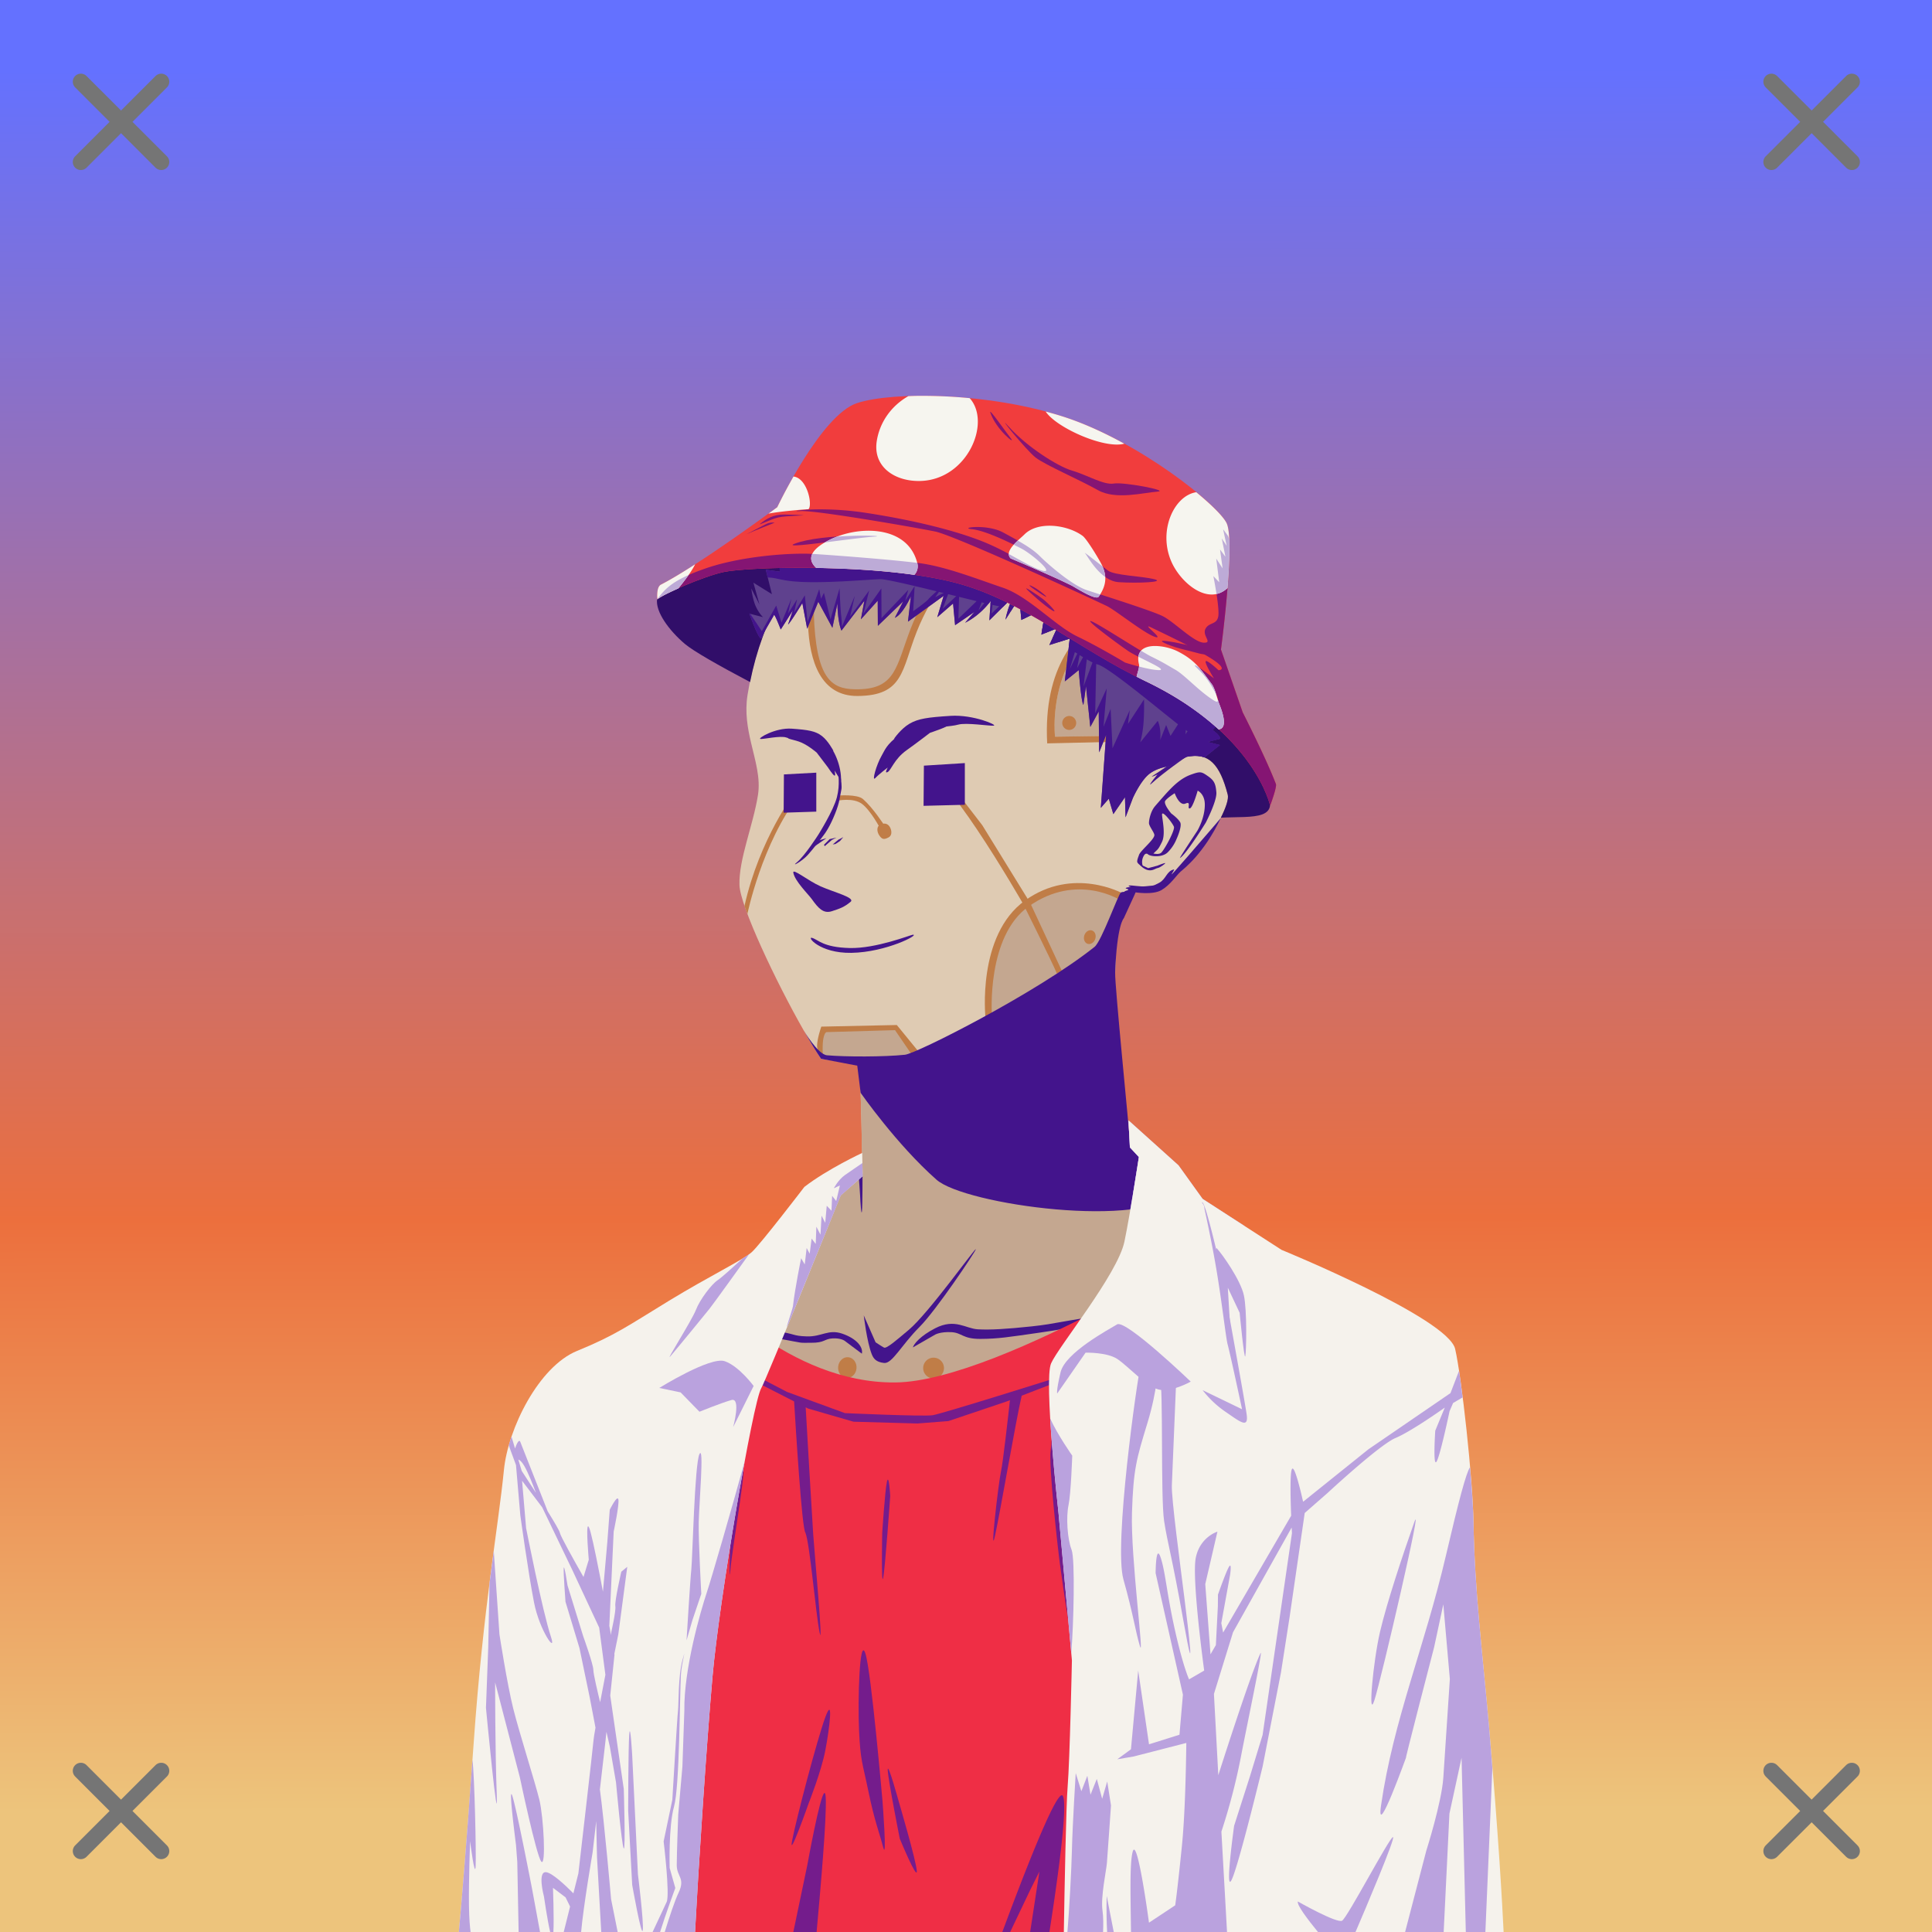 <svg xmlns="http://www.w3.org/2000/svg" xmlns:xlink="http://www.w3.org/1999/xlink" viewBox="0 0 2400 2400"><g id='bg'><g id="Morning">
<defs>
<linearGradient gradientTransform="matrix(-1, 0, 0, 1, 4188, 1608)" gradientUnits="userSpaceOnUse" id="skyback-linear-gradient" x1="2990.24" x2="2985.89" y1="-1523.56" y2="641.41">
<stop id="skyback-c1" offset="0" stop-color="#6471ff"></stop>
<stop id="skyback-c2" offset="0.66" stop-color="#ec6f3d"></stop>
<stop id="skyback-c3" offset="1" stop-color="#edc47c"></stop>
</linearGradient>
</defs>
<path d="M0,0H2400V2400H0V0Z" style="fill:url(#skyback-linear-gradient)"></path>
</g></g><g id="person"><g data-name="Layer 1" id="Layer_1"><g id="DR01"><path d="M1233.75,607.69c-9.3-.15-18.39,0-27.19.06C1054,609.23,953,710.53,928.59,863.47c-3.41,21.35.1,40.92,4.44,59.44,5.31,22.61,11.86,43.67,8.56,64.56-6,38-24,80-23,112,.82,26,45.49,120.52,79.82,180.59,7.89,13.82,15.41,26.41,21.53,35.25l48.31,7.13s3.5,135.37,3.34,135.94c-2.62,9.82-27.16,19.71-59.62,51.09s-94.09,72.45-154.56,120.65c0,0-126.43,43.22-176.69,93.47s-32.18,256.78-33.75,325.1L594.38,2400h868.24l5.22-138.16,18.57-185L1546.72,2400h291.34l-61.65-415.12s29.47-306.6-35.53-353.6-153.47-66.4-153.47-66.4-106.63-68.76-124.47-87.35-59.47-52.72-59.47-52.72-4.86-42.31-11.19-104.62c-4.4-43.32-7.9-87.2-7-111.75,2.19-59.87.73-65.6,26-100.63,0,0,18.17,2.15,28.25-1.22s21.42-20.85,27.91-25.56c23-16.69,61.85-77.88,57.68-94-9.65-37.25-23.46-53.11-51.74-46.9,0,0,111.09-202.84-153.26-316.88C1291.31,610.85,1261.64,608.12,1233.75,607.69Z" style="fill:#dfcbb3" transform="translate(0)"></path><path d="M1399.88,1392.38l-329.57,13.28c.62,25,1.34,52.49,1.28,52.72-2.62,9.82-27.16,19.71-59.62,51.09s-94.09,72.45-154.56,120.65c0,0-10.57,3.69-26.07,9.72,30.28,23.8,131.48,108.62,257.31,110.43,240.64,3.46,442.35-125.52,442.35-125.52l100.47-47c-25.67-8.63-44.06-12.84-44.06-12.84s-106.63-68.76-124.47-87.35-59.47-52.72-59.47-52.72S1402.05,1412.34,1399.88,1392.38Z" style="fill:#c4a790" transform="translate(0)"></path><path d="M883.39,2335.27c-4.91,6.13,2.23-27.37,35.35-40.62,17.36-6.94,21.28-12.26,30.08-17.06,12.14-6.63,27-11.47,39.84-10.85,22.74,1.1-47.89,26.07-69.92,34.33S888.89,2328.38,883.39,2335.27Z" style="fill:#43148c" transform="translate(0)"></path><path d="M1100.81,2266.41c-.88-.07-1.39.06-1.5.4-1.73,5.4,67.82,33.56,109.38,57.1,9.73,5.51-2.89,50.22,2.56,76.09h31.69c-8.7-36.85-15-73.54-22.13-79.34C1208.67,2310.79,1114,2267.35,1100.81,2266.41Z" style="fill:#43148c" transform="translate(0)"></path><path d="M1776.16,1983.78l-35.63,28.69s25.18,108.54,34.88,189.47,10,116.51,12.53,159.5c.9,15.32,1,27.74.81,38.56h49.31l-59.5-400.66Z" style="fill:#43148c" transform="translate(0)"></path><path d="M1035.62,2318.22a4,4,0,0,0-1.24,1.81c-5.91,12.77-13,56.26-20.85,80h20.22C1036.5,2373.38,1040.24,2315.79,1035.62,2318.22Z" style="fill:#43148c" transform="translate(0)"></path><path d="M1233.75,607.69c-9.3-.15-18.39,0-27.19.06-74.16.72-136.08,25.08-183,67.44-19.43,50.12-14.5,125.39-14.5,125.39s7.67,61.87,57.55,58.86c56.81-3.42,57.55-54.52,57.55-54.52,23.28-52.87,35.15-79.83,58.37-107.45,36.65-43.59,83.34-66.67,125.13-78.88C1282.82,610.21,1257.63,608.06,1233.75,607.69Z" style="fill:#c4a790" transform="translate(0)"></path><path d="M1471,744.31c-179.51,7.66-160.44,170.85-160.44,170.85l174-2.47C1496.54,876.85,1508.93,810.81,1471,744.31Z" style="fill:#c4a790" transform="translate(0)"></path><path d="M1775.44,1717.25c-10.44-8.53-27.69-18.75-49.63-17.06-36.66,2.82-156.29,91.47-147.12,215.56s92.72,125,120.22,125c22.4,0,66.68-33.47,79.34-43.38l-1.84-12.46S1791.74,1823.79,1775.44,1717.25Z" style="fill:#c4a790" transform="translate(0)"></path><path d="M653.31,1793c-13.2,75.71-6.74,184.12-6.4,240.34,19.08-16.62,35.78-47,40.28-102.56C691.51,1877.23,675.41,1829.88,653.31,1793Z" style="fill:#c4a790" transform="translate(0)"></path><path d="M1090.31,1837.34c-85.59,1.85-165.11,74.45-173.56,167.57-9,99.31,36.86,198,128.72,206.31s184.17-71.53,193.19-170.85c8.5-93.7-39.3-194.12-131.16-202.46A154.52,154.52,0,0,0,1090.31,1837.34Z" style="fill:#c4a790" transform="translate(0)"></path><path d="M1334.84,1102.56a119.57,119.57,0,0,0-44.46,10.47c-19.87,8.77-27.45,17.24-39.72,34.19s-21.07,76-21.07,76l-2.31,54.34-88.44,36-25.87-36.5-92.72,1.72-1.25,15.53-1,18c.6.9,1.33,2.14,1.91,3l48.31,7.13s3.5,135.37,3.34,135.94c-2.62,9.82-27.16,19.71-59.62,51.09-12.22,11.81-29.44,25.38-48.31,39.81L980,1618.53l17.75,113.09,206.81,4.66,106.91-103.84,182.81-130.38c-14.34-10.27-26.42-19.4-31.34-24.53-17.85-18.59-59.47-52.72-59.47-52.72s-4.86-42.31-11.19-104.62c-4.4-43.32-7.9-87.2-7-111.75,1.83-49.87,1.33-62.32,15.66-85.28l-5.38-7.19s-27.77-10.8-46.47-12.85A101.94,101.94,0,0,0,1334.84,1102.56Z" style="fill:#c4a790" transform="translate(0)"></path><path d="M1095,939.12c4.44-7.67,5.49-13.41,22-26.28,15.68-12.21,44.66-9.46,56.23-10.93s-18,8.44-18,8.44-16.8,12.92-29.07,21.64c-15.47,11-19.17,25-23.59,27.14s.28-5.69.28-5.69-10.76,8-15.52,13.11S1088.72,950,1095,939.12Z" style="fill:#43148c" transform="translate(0)"></path><path d="M979.64,915.42c-4.14,2.76,7.07,3,16.31,7.19s18.58,12.29,18.58,12.29L1028.28,953s6.06,9.35,8.17,10.4.27-6.2.27-6.2l8,12.87c.87-16.35-7.84-41.52-21.76-51.35S983.78,912.66,979.64,915.42Z" style="fill:#43148c" transform="translate(0)"></path><path d="M1434,1037.55c.25-3-6.58-11.07-6.7-15s2-14.38,7.25-20.73c1.91-2.3,10.08-11.62,12.44-14.26,10.2-11.35,19.76-20.68,32.19-25.2,12.09-4.4,13.25-3.81,21.21,1.69s9.78,9.59,10.62,20.29-13.13,37.53-13.13,37.53-24.81,40.09-32.07,43.94c-1.3.69,21.49-33.67,21.49-33.67s9.53-15.69,9.37-32.89c-.13-13.3-8.88-17.07-8.88-17.07s-6,21.54-9.83,22.08,2.45-9.49-5.28-6.07-13.44-12.83-13.44-12.83-8.94,5.58-11.68,9.42,7.4,15.74,7.4,15.74,8.37,6,11.11,11-4.56,20.84-4.56,20.84a50.3,50.3,0,0,1-10.93,16.43c-7.69,7.63-24.89,4.83-25.25,1.41s13,3.88,17.64-1.39,15.84-26.07,15.44-31.29c-.22-3-15.22-22.6-14.89-15.34.27,5.93,4.67,24-.11,33.76s-4.69,8.46-10.34,14.08-8.38-3.8-12.26,3.15c-4.25,7.63-.62,13.76-.62,13.76s-5.57-2.38-7.26-5.63c-1.09-2.09,1.65-8,1.84-8.84C1415.91,1057.24,1433.52,1043.58,1434,1037.55Z" style="fill:#43148c" transform="translate(0)"></path><path d="M1415.81,1074c0-.62,10.51,4.42,10.51,4.42l11.26-3s9.8-3.95,9.94-3.23-6.5,5.61-9.37,6.11-6.18,3.72-11.77,2.66S1415.82,1074.58,1415.81,1074Z" style="fill:#43148c" transform="translate(0)"></path><path d="M1010.74,1052.16l15.9-10.94-11.73,3.38" style="fill:#43148c" transform="translate(0)"></path><path d="M1024.48,1051.16l9-7.84,5.72-2.86-8.58,1.94-7,7" style="fill:#43148c" transform="translate(0)"></path><path d="M1034.44,1049l6.92-5.82,6.18-3.23-4.06,4.8-5.62,3.69Z" style="fill:#43148c" transform="translate(0)"></path><path d="M985.49,1084.05c1.73,10.4,18.78,27,22.94,32.82,8.1,11.37,14.43,18.45,24.89,15.08s15.5-5.19,23.3-11.65c6.31-5.22-20.57-11.84-37.22-19.23C1003.6,1094.07,984.49,1078.08,985.49,1084.05Z" style="fill:#43148c" transform="translate(0)"></path><path d="M1085.51,1945c1.73-21,7.18,19.43,7.18,19.43l5.75,89s20.42,42.79,30,60.73-33.81-24.7-40.65-42.53-4.26-36.72-4.26-36.72S1083.78,1965.94,1085.51,1945Z" style="fill:#43148c" transform="translate(0)"></path><path d="M1071.48,1458s0,39.9-.75,46.75-2-12.57-2.26-19.36S1067,1465,1067,1465Z" style="fill:#43148c" transform="translate(0)"></path><path d="M1474.32,939.55s-29.21,20.28-43.59,33.54c-7.7,7.09,9.19-14.34,8.88-12.61s-11.76,5.95-8,3.54,12.82-8.58,12.82-8.58,32.3-21,36.59-33.46S1479.38,934.68,1474.32,939.55Z" style="fill:#43148c" transform="translate(0)"></path><path d="M1516.65,1016s-7.91,9.61-41.19,47.87-14.41,15.5-17.23,16.17c-9.26,2.17-9.35,11.73-18.16,16.57s-7.56,3.1-17.06,4.36c-6.23.83-17.55-1.6-20.2-.91s2,1.88,2,1.88-4.74,0-6.28,1.18,7.74,1.29.12,3.49,11.26,1.8,11.26,1.8,22,3.73,33-2.74,18.64-18.45,23.54-22.76S1495.46,1060.32,1516.65,1016Z" style="fill:#43148c" transform="translate(0)"></path><path d="M1174.57,977.84c11.72,13.15,25.63,32.44,39.2,52.69,29.51,44,57.36,92.58,57.36,92.58s35.93,72,41.72,86.18l6.24-3.3-39.36-84.34-59.51-96.54-39-50.69Z" style="fill:#c07d47" transform="translate(0)"></path><path d="M988.2,983.14s-44.81,58.66-63.35,142.2l1.6,4.63,2,5.39s17.88-87.73,64.46-148.06Z" style="fill:#c07d47" transform="translate(0)"></path><path d="M1041.5,988.26s23.32-2,30.58,4.39c12.47,10.94,26.14,32.14,26.14,32.14l-5,4s-11.66-22.12-22.42-30.15c-11-8.21-30.42-4-30.42-4" style="fill:#c07d47" transform="translate(0)"></path><path d="M1471.18,744.33c-179.69,7.56-160.59,170.83-160.59,170.83l174.13-2.46-2.27,6.57-181.59,4.19c-10.18-189.09,165.82-187.09,165.82-187.09Z" style="fill:#c07d47" transform="translate(0)"></path><path d="M1020.25,1275.31l93.81-2,29.63,36.25-9.06,3.43-22.78-33.31-85.23,2.45s-6.12,1.22-4.39,29.8l-5.33-6.34S1011,1303,1020.25,1275.31Z" style="fill:#c07d47" transform="translate(0)"></path><path d="M1232.14,1260.39s-6.81-97.25,45.6-134.34c60.5-42.8,114.44-7.53,114.44-7.53l2.67-8.56s-61.68-34.38-121.66,8.78-49,145.48-49,145.48Z" style="fill:#c07d47" transform="translate(0)"></path><path d="M1093.22,1024.48c4.2-2,7.78-2,10.74.93s5.78,11.58-.11,14.81-8.32,2.35-11.59-2.47S1089,1026.5,1093.22,1024.48Z" style="fill:#c07d47" transform="translate(0)"></path><path d="M1328.23,889.43h0a8.65,8.65,0,0,1,8.65,8.65h0a8.65,8.65,0,0,1-8.65,8.65h0a8.65,8.65,0,0,1-8.65-8.65h0A8.65,8.65,0,0,1,1328.23,889.43Z" style="fill:#c07d47" transform="translate(0)"></path><path d="M1356.49,1155.85h0c3.75,1.23,5.57,5.94,4.07,10.51h0c-1.5,4.57-5.76,7.28-9.5,6.06h0c-3.75-1.23-5.56-5.94-4.06-10.51h0C1348.5,1157.34,1352.75,1154.62,1356.49,1155.85Z" style="fill:#c07d47" transform="translate(0)"></path><path d="M1159.72,1686.56h0a12.91,12.91,0,0,1,12.92,12.92h0a12.92,12.92,0,0,1-12.92,12.92h0a12.92,12.92,0,0,1-12.91-12.92h0A12.91,12.91,0,0,1,1159.72,1686.56Z" style="fill:#c07d47" transform="translate(0)"></path><path d="M1053.82,1686h0c6.29.61,10.83,6.86,10.14,14h0c-.69,7.1-6.35,12.36-12.64,11.75h0c-6.29-.61-10.83-6.86-10.14-14h0C1041.87,1690.62,1047.53,1685.36,1053.82,1686Z" style="fill:#c07d47" transform="translate(0)"></path><path d="M656.16,1778.84c-1,4.57-2,9.23-2.85,14.1,22.1,36.91,38.21,84.28,33.88,137.81-4.5,55.61-21.2,85.94-40.28,102.56,0,4.62.13,10,.06,13.85,23.41-16.51,44.77-49.34,48.31-115.07C698.64,1869.64,680.47,1817.65,656.16,1778.84Z" style="fill:#c07d47" transform="translate(0)"></path><path d="M1307.84,618.54c-41.83,12.2-77.9,29-100.59,50.19-27.14,25.42-57.79,65-76.14,112.62-17.66,45.83-18.21,74-64.28,74.89-29.65.59-50.83-7-55.29-81.12-2.76-45.92,7.68-82.34,12-100q-5.76,5.2-11.22,10.75c-5.61,18.44-10.37,41.2-8.6,89.3,1.71,46.57,16,89.78,61.69,89.41,57.13-.46,54.5-31.93,73.38-79.85,19.45-49.33,53.66-90,75.62-110.55,21-19.66,44.82-33.59,107.49-50.08-.61-.27-1.16-.54-1.78-.81C1316.06,621.47,1312,619.94,1307.84,618.54Z" style="fill:#c07d47" transform="translate(0)"></path><path d="M995.1,1730.34l-169,194.26-50.41,51-1.92,15L834.54,1928l167.7-192S995.1,1731,995.1,1730.34Z" style="fill:#c07d47" transform="translate(0)"></path><path d="M1207.84,1731.83l74.65,88.11L1379,1937.38l54.41,60.16-2.06,17.27-60.83-71.72L1200.63,1738S1207.84,1732.51,1207.84,1731.83Z" style="fill:#c07d47" transform="translate(0)"></path><path d="M1090.09,1832.31c-88.84,1.92-169.71,77.43-178.31,172.16-4.64,51.1,5,101.5,27.16,140.22,23.85,41.65,60.59,67.4,106.09,71.53,95.29,8.65,189.39-74,198.59-175.38,4.39-48.3-5.9-97.79-28.62-136.25-24.57-41.58-61.76-67.54-107.06-71.65A159.36,159.36,0,0,0,1090.09,1832.31Zm.13,10a150.25,150.25,0,0,1,16.81.6c41.92,3.8,76.37,27.84,99.38,66.78,21.62,36.59,31.45,84,27.25,130.25-8.72,96-98.06,174.45-187.72,166.31-42.09-3.82-76-27.59-98.32-66.53-21.09-36.85-30.36-85.21-25.9-134.34C929.86,1915.72,1006.5,1844.17,1090.22,1842.31Z" style="fill:#c07d47" transform="translate(0)"></path><path d="M1728.34,1689.94a57.71,57.71,0,0,0-6.34.59c-47.11,7.25-158.64,91.68-153,226.35s103,133.95,128.34,134.65c22.9.64,73-32.69,83.1-39.53l-2.19-14.66c-12.66,9.91-56.94,43.38-79.34,43.38-27.5,0-111.06-.88-120.22-125s110.46-212.74,147.12-215.56c21.94-1.69,39.19,8.53,49.63,17.06-.67-4.36-1.26-8.87-2-13C1763.4,1697.45,1747.12,1689.13,1728.34,1689.94Z" style="fill:#c07d47" transform="translate(0)"></path><path d="M1520.69,2187.75l1.22,10.44L1628,2239.56,1655.75,2400h10.84l-29.9-169.22Z" style="fill:#c07d47" transform="translate(0)"></path><path d="M760.44,2205.66l-49.22,18.28L680.09,2400H691l29-167.28,42.34-16.53Z" style="fill:#c07d47" transform="translate(0)"></path><path d="M1497.41,1845.75c-6.11,3.26-31.57,69.28-31.57,69.28l-37.12,78.41s-33.06,106.28-47.63,114.72c-40.64,23.52-47.36,26.68-95.75,32.15-5.17.59-17,1.88-17,1.88s-64.61,6.58-86.43,3.56c-24.57-3.4,24.43,29.71,77,38.44s105.34,16.4,105.34,16.4-9.72,111.88-9.47,165.63c.08,17.45,36-19.83,32.16-.81-1.25,6.24-9.36,21.19-17.16,34.59h92.84l5.22-138.16,18.57-185,11.71,62.74-4.84-46.78-2-137.15s-4.31-15.26-1.84-16.91,11-89.33,8.91-92.81A.65.65,0,0,0,1497.41,1845.75Z" style="fill:#43148c" transform="translate(0)"></path><path d="M770.84,1888.94c-2.37.64-3,26.25-3,26.25s-9.33-27.81-10.53-25.57,4,15.21,5.75,34.54,1.13,42.75,1.13,42.75l-4.38,52.71-7.37,57.22s-8.59,138-21.47,219.25c-9.43,59.46-19.39,91-24.09,103.91H764c0-.74.14-1.12.19-1.94,1.6-29.92,1.45-49.75,4.25-94.53s.86-78.34,1.71-95.37,9.1-109.85,9.1-109.85,16.45,64.87,17.34,41.22-13.78-135.81-13.78-135.81,10.8,35.41,5.53,2.94c-2.57-15.85-11.75-97.66-15.53-113.57C772,1890,771.39,1888.79,770.84,1888.94Z" style="fill:#43148c" transform="translate(0)"></path><path d="M645.31,1906.41c-.13-.32-.22-.2-.25.4-.44,10.38.56,71.16,1.6,109.72.05,2.07.12,2.79.18,4.66.18,10.32.3,20.07.13,27.5L594.38,2400h16.34l10.12-71.91,3.69-86.59,25-186.78c3,12,11.61,44.4,14.25,36.87,3.19-9.1-2.87-78.78-2.87-78.78S647.34,1911.17,645.31,1906.41Z" style="fill:#43148c" transform="translate(0)"></path><path d="M1134,1673.81c1.36-4.6,9.4-14.36,27.74-23.81,24.63-12.68,37.69.46,53,1.32s35.1-.28,66.81-3.63,39.39-7.36,94.92-14.3c45.13-5.64,99.71-23.76,99.38-21.93s-29.7,17.3-100.72,29.27c-12.6,2.12-44.42,9.11-83.74,14.73s-51.21,7.66-73.55,7.77-22.69-7.78-36.29-8.39-19.75,3-19.75,3" style="fill:#43148c" transform="translate(0)"></path><path d="M1392.55,1108.56c-3.23,1.47-24.08,60.7-32.87,67.69-72,57.24-221,132.5-235.56,134-25.72,2.73-73.74,2.69-96.74.67-11.49-1-29-30.91-29-30.91,7.89,13.82,15.41,26.41,21.53,35.25l45,8.55,4.19,33.74s44.63,64.14,94.28,107.94c35,30.9,258.86,62.38,302.68,14.61-19.89-22-61.93-57.11-61.93-57.11-1.9-24.91-19.4-199.6-18.85-214.6,2.19-59.87,10.72-67.7,10.72-67.7l15.08-32.84S1395.77,1107.09,1392.55,1108.56Z" style="fill:#43148c" transform="translate(0)"></path><path d="M1743.68,1954.25c-18.38,66.37-35.18,93.34-34.61,112.47s32.41-34,32.41-34l31.56,38.87,20,28.32-16.65-115.11s1.48-14.57,2.89-35.94c2.78-42,6.13-117.27,3.27-147.6C1782.4,1799.28,1762.06,1887.89,1743.68,1954.25Z" style="fill:#43148c" transform="translate(0)"></path><path d="M1073,1634s3.76,32.45,9.86,48.08c2.17,5.58,5.31,9.93,15.39,11.06s21.48-22.23,43.93-44.66c20.8-20.77,69-92.84,70-96.5,1.32-4.94-58.3,79.19-83.46,100.17-13.61,11.35-27.31,23.61-30.58,21.87-3.1-1.66-10.46-6.57-10.46-6.57Z" style="fill:#43148c" transform="translate(0)"></path><path d="M990.12,1071c9.93-8.16,26.6-34.39,26.6-34.39s18.77-29.9,22.93-46.27,1.31-29,1.68-34.44c.44-6.46,5.37,18.09,3.86,25-2,9-1.88,15.25-7.89,30.08s-11.18,23-16.18,29.24c-2,2.48-10.44,13.85-17.73,21.92S981.78,1077.81,990.12,1071Z" style="fill:#43148c" transform="translate(0)"></path><path d="M1070.63,1681.58c1.83-8.51-7-18.93-24.34-24.86s-25.64,4-44,3.4-13.5-3.12-37.82-6.46-35.28-9.36-77.88-16.3c-34.62-5.65,75.3,24.45,80.54,25.42,34.74,6.39,23.32,5.16,40.46,5.27s16.13-4.83,26.56-5.44,15.15,3,15.15,3" style="fill:#43148c" transform="translate(0)"></path><path d="M1052,1897.57c-1.59-1.43-10.55,93.73-10.55,93.73s.54,6.57-10.69,49c-8.66,32.71-25.88,50.2-25.88,50.2s-60.33,55.73-67,58.55c-25.38,10.76-95.6,6.88-113.88,6.83-11.11,0,16.76,6.5,43.65,11,22.77,3.79,88.06-6.67,88.06-6.67s75.12-67.44,75.94-76.5c5.67-23,12.81-51.43,12.81-51.43s6.42-67.3,7.15-89.84C1051.72,1939.61,1052.22,1897.77,1052,1897.57Z" style="fill:#43148c" transform="translate(0)"></path><path d="M1617.06,1573.12c-15.07,8.14-43.74,23.43-119.37,62.72-109.71,57-277.22,108.4-407.88,106.72-121.28-1.55-222.3-85-248.37-106.47-4.2,1.56-4.1,1.42-10.1,3.75,30.28,23.8,131.49,108.63,257.32,110.44,240.64,3.46,442.34-125.53,442.34-125.53l100.47-47C1626.25,1576,1621.59,1574.52,1617.06,1573.12Z" style="fill:#c07d47" transform="translate(0)"></path><path d="M1487.88,1835.47c-2.65.31-19.51,144.65-19.5,144.65l10.18,71.07,6.82,36,1-10.28L1546.72,2400h2.12L1537,2290.81l-3.41-39.62s-47.85-352.78-45.5-406.19C1488.36,1838.32,1488.25,1835.42,1487.88,1835.47Z" style="fill:#43148c" transform="translate(0)"></path></g></g><g id="Unbuttoned-Student-Shirt"><path d="M820.38,1630.78c-6.12,3.49-12.15,6.78-18,9.72-38.53,19.41-83.6,46.06-83.6,46.06-63.21,37-88.34,124.56-88.34,124.56L636.94,1973l-12.35,144.41L574.66,2400h910.56l23.84-106.06L1522.12,2400h345.19l-15.12-142.09L1810,2060.47s-11-191.77-12.47-203.69,9.46-136.29,6.94-145.5C1776.92,1610.66,1600.53,1561,1600.53,1561l-15.15-11.41c-.69-.25-5.1-2-5.1-2l-36.16-23.38s-299.23,191.94-432,193.13-235.37-116.82-235.37-116.82l-45.91,24.94C828.68,1626.6,823.36,1629.3,820.38,1630.78Z" style="fill:#ef2e45"></path><path d="M1105.86,1858.32s-6.29,90.35-8.78,101.92-1.17-55.65-1.17-55.65,3.36-52.27,5.85-63.84S1105.86,1858.32,1105.86,1858.32Z" style="fill:#741c8c"></path><path d="M1319.12,2230.12c-9.28-.26-48.24,100.41-74,169.88h9.75c11.44-23.93,24.46-51.34,24.47-51.34l11.84-23.72L1280,2398l-.37,2h24c7.56-48.1,23.89-158,16.53-169.22A1.29,1.29,0,0,0,1319.12,2230.12Z" style="fill:#741c8c"></path><path d="M1075,2053.91c7.3,22.18,21.33,184.17,21.33,184.17s5.79,75.56.8,56.68-10.82-32.92-18.32-69.27-10-38.16-11.67-76.13S1067.7,2031.73,1075,2053.91Z" style="fill:#741c8c"></path><path d="M1102.77,2198.72c.32,11.52,14.94,85.28,14.94,85.28s21.48,52,21.17,40.46-22.41-86.52-22.41-86.52S1102.46,2187.2,1102.77,2198.72Z" style="fill:#741c8c"></path><path d="M1025.27,2133.07c-10.31,28-36.07,126.43-41.22,153.11s20.61-46.37,20.61-46.37,15.46-38.83,20.61-65.52S1035.57,2105.1,1025.27,2133.07Z" style="fill:#741c8c"></path><path d="M1024.16,2227.31c-5.32,1.32-21.29,89.6-21.28,89.6L985.5,2400h28.91c4.45-48.65,12.85-143.27,11.31-167.41C1025.47,2228.72,1024.92,2227.12,1024.16,2227.31Z" style="fill:#741c8c"></path><path d="M1574.77,1544.11l-8,10.36-12.14,12L1413,1653.32l-99.25,57.74s-143.38,45.21-155.24,47-108.9-2.63-108.9-2.63l-72-26.35-63.23-32.94-81-72.06-3.72,2,58.59,57.73,46,30.4,52.22,26.66c1.77,28.35,9.58,158.68,14.09,163.16,5.6,14.41,12.81,100.88,17.61,124.1s-6.4-99.28-8-122.5c-1.42-20.56-7.86-132.11-9.32-157.41l3.08,1.57,56.34,16.31,79.32,2.22,38.55-3,72.65-24.47,3.79-1.47c-1.82,16.65-8.64,78-11.14,88.66-2.91,12.33-14.51,112.42-7.26,79.06,6.63-30.48,25.35-140.19,33-173.34l79.49-30.71,120.22-78.84,71.29-43.11,40.41-33.47Z" style="fill:#741c8c"></path><path d="M1316.73,1839.69c2.72,17.52,14.18,152.45,16,189.68s-11.52-52.3-16-86c-3.25-24.67-14.18-123.2-11.53-141.81S1304.32,1759.92,1316.73,1839.69Z" style="fill:#741c8c"></path><path d="M919.75,1830.91c13.09-38.51-10.48,91.85-12.46,120.2S905.21,1873.7,919.75,1830.91Z" style="fill:#741c8c"></path><path d="M1401.94,1393.81l1.65,31.5,11.16,12s-5.35,34.74-11,67.28c4.47-15,8.89-30.87,13.66-40,8.14-15.57,6.72-22.64,6.72-32.9C1424.16,1425.17,1411.43,1406.77,1401.94,1393.81Z" style="fill:#baa2de"></path><path d="M1401.81,1391.69l1.78,33.62,11.16,12s-3.12,20.24-7.06,44.19c11.14-2.57,22,1.92,30.93,5.06,11,3.86,62.82,25.35,62.82,25.35l30.31,14.87s9.69-2.89,13.81-4.15l-51.65-33.38L1464,1447.62Z" style="fill:#baa2de"></path><path d="M885.11,2082.62c8.36-95.31,50.21-340.46,60.46-358,6.91-11.86,98.75-239.7,98.75-239.7l27.29-23.82-.52-28.91s-43.1,20-71.87,42.22c0,0-54.58,71.35-65.39,81.08S881.62,1585,831,1615.88s-66.58,42.81-114.14,62.26S631.09,1774.46,626,1826c-6.91,70.23-25.79,171.31-37.62,339.85C580,2285.43,573.88,2358.27,570,2400H863.41C868.22,2310.23,877.76,2166.38,885.11,2082.62Z" style="fill:#f5f2ec"></path><path d="M1849.65,2144.42c-8.28-94.68-17.79-166.66-19.23-253.81-.9-54-14.6-179.17-22.77-214.85-8.8-38.42-215.66-123.13-215.66-123.13l-98.09-63.34L1464,1447.63l-62.19-55.94,1.8,33.62,11.14,12s-10.82,70.93-17.94,105.05c-8.46,40.53-81.86,130.15-91.11,151.26s9.15,185,9.15,185l16.72,183.93s-2.62,124.51-5.3,156.67c-1.9,22.83-3.81,124-4.75,180.78h546.32C1866.32,2367.88,1861.63,2281.33,1849.65,2144.42Z" style="fill:#f5f2ec"></path><path d="M1317.42,1704.85c5.72-24.51,59.64-53.11,70.26-59.64s91.5,71.07,91.5,71.07-24.51,13.89-40,9.81-37.58-28.6-50.65-37.58-40-8.17-40-8.17L1313.34,1731S1311.7,1729.36,1317.42,1704.85Z" style="fill:#baa2de"></path><path d="M1496.2,1501.54s8.77,38.84,15.21,77.57c6.84,41.18,11.42,82.61,13.52,90.61,4.09,15.52,18,80.89,18,80.89l-49-23.71a126.26,126.26,0,0,0,28.59,27c18,12.26,28.59,21.24,26.14,3.27s-32.19-180.63-32.19-180.63-19.14-85.38-23.21-82.92C1492.58,1494,1496.2,1496.27,1496.2,1501.54Z" style="fill:#baa2de"></path><path d="M910.74,1772.81l25.46-51.11s-17.92-24.43-35.81-30.74S819,1724.14,819,1724.14l26.5,5.55,23.39,24s27.4-11.08,39.71-14.53S910.74,1772.81,910.74,1772.81Z" style="fill:#baa2de"></path><path d="M635.47,2228.81c-3.08-3.17,5.5,62.85,5.5,62.85l1.62,21.37,1.66,87h26.59l-9.75-52.88s-19.81-102.84-24.84-116.71A5.43,5.43,0,0,0,635.47,2228.81Z" style="fill:#baa2de"></path><path d="M785.34,2180.58l4.81,99.75,2.32,48.08s7.43,59.7,6,69.45-13.14-56.36-13.14-56.36l-5-92.37s.07-77.35,1.33-94.49S785.34,2180.58,785.34,2180.58Z" style="fill:#baa2de"></path><path d="M1417.48,1692.77c-5.27,22.6-34,226.3-21.91,269.25s14.76,63.7,20.4,82.6c6,20.2-11.54-110.34-9.8-165.24s5.68-67.32,19.24-111.78,10.91-66.55,15.43-56,.75,148.43,5.27,177.81,9,39.87,24.33,125.95c14.71,82.87,6.19,12.39.77-31S1455,1860.78,1455.72,1845s5.46-131.85,5.46-131.85l-41.44-35.41S1422.75,1670.16,1417.48,1692.77Z" style="fill:#baa2de"></path><path d="M1730.37,2282.12c-4.73,1-56.54,99.94-63.15,103.81-6.42,3.76-55-23.84-55-23.84-1.35,4.39,12.22,22.27,25,37.91h46.65C1695.72,2372.38,1734.47,2281.23,1730.37,2282.12Z" style="fill:#baa2de"></path><path d="M1756.8,1891.15c12.32-35-40.92,194.58-49.42,220.83s-1.54-48.64,6.95-84.93S1742.13,1932.85,1756.8,1891.15Z" style="fill:#baa2de"></path><path d="M1826.06,1822.69c-4.87,7.35-13.73,40.55-29.84,109.5-26.87,115-65.26,204.24-80.63,310.5-6.74,46.65,32.55-63.92,31.22-59.78-4.34,13.56,34.72-136.75,34.72-136.75l11.41-53.19,8.12,92.81s-6,91.69-8.12,122.63-21.16,90.65-21.16,90.65L1745.47,2400h47.91l7.15-147.06,15.06-69.38,5.29,216.44h24.31l8.69-203.69c-1.44-17.57-2.5-32.25-4.22-51.9-8.29-94.68-17.81-166.67-19.25-253.82C1830.12,1873.53,1828.32,1848.88,1826.06,1822.69Z" style="fill:#baa2de"></path><path d="M1304.56,1762.09c3.15,53,10.28,116.54,10.28,116.53l15.91,175.13c3-35.63,4.92-116.9.44-128.44-5.39-13.86-6.93-40.8-3.85-55.43s4.63-61.63,4.63-61.63S1313.81,1782.48,1304.56,1762.09Z" style="fill:#baa2de"></path><path d="M930.72,1557.81c-2.21,1.64-4.94,3.48-8.34,5.57-11.33,10.4-26,23.72-31,27-7.47,5-21.93,23.89-26.91,36.84s-38.32,65.25-31.84,57.78,43.3-52.28,48.78-59.25C886.42,1619.44,923.44,1567.94,930.72,1557.81Z" style="fill:#baa2de"></path><path d="M1511.7,1550.84c7,7.63,29.36,39.35,33.47,58.14s3.09,70.33,1.76,75.76-7-54-7-54l-14.69-31.13,4.7,78.7S1504.65,1543.2,1511.7,1550.84Z" style="fill:#baa2de"></path><path d="M1071.31,1444.75c-6.7,4.81-15.76,10.64-21.78,15-8.58,6.16-13.69,16.37-13.69,16.37l7.5-3.5-4.56,19.32-5.09-6.44-.78,18.5-5.91-6.16-1.88,21.16-4.56-8.85-1.34,23.6-5.1-9.91-.81,21.44-5.09-6.69-2.41,18.75-3.75-7-2.4,20.38-4.47-7.72s-7.88,38.51-10.13,59.41c-.49,4.53-15.48,46.31-2,13.31,14.16-34.59,61.35-150.53,61.35-150.53l27.16-24.1Z" style="fill:#baa2de"></path><path d="M860.18,2012.48l11-32.53s-3.66-66-3.2-88.88,6.87-96.68.91-84.77-8.7,130.58-10.08,143-5.95,88.43-5.95,88.43Z" style="fill:#baa2de"></path><path d="M758.05,2106.32l5.29-50.7-.19-1.08,4.94-24.32,11.12-83.85-7.41,6.06s-8.42,36.71-7.41,42.77-5,32-5,32l-.39,3.91c-.64-3.56-1.34-7.41-2.08-11.48l5.41-117s7.07-33,5.86-39.79-10.72,12.67-10.72,12.67l-3.07,40.61L749,1977.29c-5.71-30.22-11.75-60.58-15.21-73.41-1.49-5.54-2.52-7.8-3.19-7.85-2.89-.19.81,41.5.81,41.5L724.84,1959c-12.39-21.73-28.71-50.93-29.4-55-.42-2.45-7-13.56-15.09-26.59-6.62-16.74-27.09-68.46-34-86.21-1.71-4.39-4.92,3.45-6.57,8.11l-4.36-14.63c-1.23,3.63-2.33,7.22-3.35,10.79l2,5.71,6.91,18.75,5.38,62.45s10,72.4,17,108.11,28.41,64.89,21.08,42.91c-10.67-32-30.9-135.1-30.9-135.1l-5-58.86,25,33,37.32,77.68,33.46,71.74,7.72,58.64s-3.15,16.13-6.54,34.06c-2.89-11.78-8.43-35.08-8.43-40.16,0-6.87-12.66-42-12.66-42L705,1969.45s-4.07-26.77-4.7-21.7,2.17,42,2.17,42l17.36,57.51L732.45,2108l7.29,38.13c-1.33,7.53-2.26,13.25-2.4,15.24-.59,8.27-18.87,165.91-18.87,165.91L712.29,2352c-9.45-9.56-26.5-25.75-34.1-26.31-10.8-.78-2.5,30.07-2.5,30.07s4.36,30.12,7.75,44.27h4c.93-16.34-.5-54.92-.5-54.92l15.66,11.9,5.57,11.38L700.28,2400H721.9c2.72-31.49,14.25-98.72,14.25-98.72l4.5-39.06c.38,21.67,1,45.25,1,45.25L746.9,2400h20.38l-8.16-40.75s-8.56-97.37-13.9-136.31l-.07.6c-.08-1.28-.07-1.61.07-.6l6.9-59.85,1.23-11.74,4.29,18.79,7.6,44.07s7.22,80,9.63,82.07,0-74,0-74ZM651,1820.56c4.93,8.25,11.42,24.88,14.78,33.85-9.54-14.84-17.7-27.22-17.7-27.22l-4.2-14.1C645.7,1813.69,648.09,1815.63,651,1820.56Z" style="fill:#baa2de"></path><path d="M838.88,2345.34l-7-24.92s-1.56-51.39,5.45-76.31,7-138.22,8.56-164.28c.85-14,7.62-38.21,2-18s-4.7,55.47-5.64,63-7.05,110.93-7.05,110.93l-10.81,51.71s8,65.8,3.76,75.21c-2.55,5.67-11.09,23.82-17.46,37.33H820C826.28,2379.54,838.88,2345.34,838.88,2345.34Z" style="fill:#baa2de"></path><path d="M1369.55,2373.16c-2.35-16.84,4.7-49.35,5.48-58.75s5.09-71.66,5.09-71.66l-4.69-29.76-6.27,21.54-6.66-24.68-7.83,19.58-3.92-23.49-7.44,19.19-7-22.54s-4,64.37-4.69,94.55c-.56,25.39-3.51,78.33-5.62,102.86h44.28C1370.63,2391.76,1370.71,2381.5,1369.55,2373.16Z" style="fill:#baa2de"></path><path d="M885.12,2082.62c5.35-60.93,24.29-182.64,40-267.43-16.18,59.1-41.46,146.08-47,162.69-8,24-28.76,96-28,147.15l-2.41,69.56-5.19,59.47s-1.84,48.51-1.84,62.91,11,16,2.22,34.37c-4.57,9.54-11.28,29.63-17.13,48.66h37.63C868.23,2310.51,877.75,2166.75,885.12,2082.62Z" style="fill:#baa2de"></path><path d="M1374.84,2355.22s-.95,17.24.47,44.78h8.23C1378.65,2375.63,1374.84,2355.22,1374.84,2355.22Z" style="fill:#baa2de"></path><path d="M1812.44,1703l-10.6,27.56-102,69.85-81.07,65.12c-3.76-16.63-10.9-45.7-13.83-40.65-2.6,4.5-1.87,36-1,58l-84.53,145.16-2.25-11.71,10.85-59.7s2.51-16.49-1.25-10.43S1513,1980.9,1513,1980.9l-.13,14.62-2.47,48.07-6.66,11.44-6.53-87.19,15.12-65.15s-21.48,6.43-26.84,32.19,10.4,140.37,10.4,140.37l-18.78,10.91s-7.34-15.51-17.62-61.5-11.8-72.47-17.78-90.1-6.16,19.6-6.16,19.6l33.92,151-4.29,49.79-37.85,11.89-13.41-91.7-9,97.88-17,12.42,20.33-3.46,65.44-16.83c-.46,37-1.78,91.8-5.6,129.17-6.25,61.22-8.25,72.56-8.25,72.56l-32.53,21.54s-14.69-109.79-20.34-87.82c-3.71,14.39-2.57,53.36-2,99.44h119.29l-7-124.75a757.66,757.66,0,0,0,24-91.66c7.41-38.92,28.35-137.86,24.56-129.9-12.83,27-52.4,151.5-52.4,151.5L1508,2104.28l23.69-76.59,72.86-130.12c.21,4.35.36,7,.36,7l-36.45,250.61-15.64,51.18L1533.08,2268s-11.89,85.45-3,67,38.43-140.74,38.43-140.74l22.74-116.57,10.76-69.06,18.76-129.15,28.37-24.85s64.68-60.07,84.53-68.35,61.1-37.72,61.1-37.72l-11.84,28.69s-3,44.74,1.43,38.69,16.35-62.91,16.35-62.91l4.4-10.18,11.78-6.91C1815.34,1724.14,1813.9,1712.55,1812.44,1703Z" style="fill:#baa2de"></path><path d="M582.59,2367.69c-.45-29.78,1.35-80.63,1.35-80.63s6.11,48.59,6.94,30.75c.72-15.79-1.36-111.88-4-131.72C579.09,2295.6,573.53,2361.8,570,2400H584.6C583.8,2394.36,582.85,2384.31,582.59,2367.69Z" style="fill:#baa2de"></path><path d="M613.38,1926.75c-1.77,13.17-3.41,25.42-5.29,40.25-.81,39-1.59,79.62-1.59,79.62l-2.82,75s15.52,162.88,13.4,107.18-2-138.87-2-138.87L645.81,2208s20.54,97.59,26.6,104.53,2.93-54.93-2.38-76.78-24.79-82.64-32.47-113.34-17.12-92.13-17.12-92.13S616.49,1971.34,613.38,1926.75Z" style="fill:#baa2de"></path></g><g data-name="Layer 1" id="Layer_1"><g id="Pixel"><path d="M1147.7,951.12l50.86-3.19v51.79l-51.27,1.31Z" style="fill:#43148c"></path><path d="M973.81,962l40.21-2.17v48.42l-40.54,1.3Z" style="fill:#43148c"></path></g></g><g id="Poka-Dots-Sun-Hat"><path d="M1495,866.22c-5.12,43.66-21.62,73.94-21.62,73.94,28.28-6.21,42.09,9.65,51.74,46.9,1.42,5.47-2.34,16.32-8.56,28.69,40.72-2.1,79.36,5.06,52.19-41.87C1553.93,948.28,1525.29,906.6,1495,866.22Z" style="fill:#310e69"></path><path d="M931.75,847.28C947.63,768.14,984.6,703.89,1039.34,662c-11.7-1.68-20.65-2.49-25.59-2.12-41,3-144,47-169,62-10.32,6.19-26.83,11.22-28.47,22.33-2.32,15.8,15.1,39.23,34.47,55.67C861.29,808.82,892.86,826.77,931.75,847.28Z" style="fill:#310e69"></path><path d="M1040.32,749.36s-.09,22,5,34l28.45-37-4.29,23,20.88-23.17.19,31.21,31.61-30.49-10.54,20.51c10-4.16,20-26.66,20-26.66l-3.64,31.46,44.29-32-7.91,26.55,19.62-17.08,2.53,26.93,24.1-16.48-11.66,13.45c20.18-10.08,31.82-27.23,31.82-27.23L1229,770.66l29.11-28.81s-7.42,16.87-9,27.89l17.32-27.44,2.25,27.89,30.47-15-5.59,33.26,19.51-8-9.58,20.83,25.4-8-6.17,53.15,17.33-14s3,40,5.82,43.16l3.2-23.15,5.35,50.59,10.46-19.23.54,50.8,8.65-21.61-6.6,90.56,9.9-11.38,5.66,19.17,14.46-21.06.72,25,9-23.76s8.29-18.85,18.4-28.37,26.86-11.37,26.86-11.37l21.57-11.63s13-3,22.21.75l19.11-15.37L1500,921.71l15.3-3.88c1.58-3.7-9-10.91-9-10.91l14.76-16.55-13.51-13,15.13-13.51-9.25-13.67s-22.12-10.3-21-12.83c0,0,23.4,3.15,25.38,2.72s-30.37-17.34-30.37-17.34l24.49-3-35.55-16.94,35.3-1.75L1491,781.76l14.06-9.39,12.35-21.19L1492,747l21-3.34c.31-2.3-19.83-5.89-19.83-5.89l9.41-16.2-32.46-5.22,14.57-19.86-30.46-4,1.77-19.42-16,1.31a87.9,87.9,0,0,0,4.84-20.89l-9.92,11,1.26-23.45-34,9s7.84-21.75,9.11-27.47c0,0-20.63,14.61-21.58,13.65s12.38-14,12.38-14l-25.95,7.92,5.31-20.62c-3,3.57-26.93,7.82-26.93,7.82l.59-29-21.34,18.4s3.62-19.11,5.46-22.31-20.46,13.93-20.46,13.93l-11.92-23.39-29,18.79-12-26.2-17.72,26.83-9.18-31.75-24.14,21-14.4-25.84-7.92,27.77-6.89-25.12-10.39,29.28L1159.34,563l-15.87,31.63-1.15-24.32c-2.11,1.93-7.29,32-7.29,32l-21.57-19-1.29,25.49-23.73-15.67-3.22,26.34-4.85-18.73-1.22,15.3-10.09-13.13-5.44,26.26-16-14.94-9.59,27-19-1.83-2.09,27.74-26.59-2,5,20.86-20.88-9.34-1,23.31-6.26-14.56,1.58,24.71-17.47-2.33,7.59,30.31-23-14.26L943.47,751l-10.22-20.1s1.7,14.25,5.89,23,8.75,12.75,8.75,12.75l-17-4.39s13,36.57,15.24,30.07,14.6-26.28,15.33-28.37,8.42,18,8.42,18L985,758.25l-6,17.51c2.95-2.28,17.77-26.62,17.77-26.62l6,31.89,13.79-33.54,17.56,32.38Z" style="fill:#5f418e"></path><path d="M1117.72,594.47c-1.67,0-3.19.11-4.84.12l-.72,14.22-20.78-13.75-3.19.1-3,24.31-4.84-18.72L1079.16,616l-10.1-13.12-5.44,26.25-16-14.94-9.59,27-19-1.81-2.09,27.75-26.6-2,5,20.87-20.87-9.34L973.44,700l-6.28-14.56,1.59,24.72-17.47-2.35,2.41,9.63c12.77-.06,16.57,5.22,51.59,5.72s79.87-3.69,88.47-3.69c12.32,0,97.18,22.22,133.91,30.75,1.84-2.25,3.06-3.87,3.06-3.87l-.31,4.5c7.14,1.62,12.84,2.84,14.31,2.84a7.28,7.28,0,0,1,1.06.31l12.31-12.19s-3.09,7.24-5.71,15.25c.93.52,2.37,1.41,3.43,2l10.63-16.81,2,24.6c.88.56,2.08,1.35,3,1.93l27.71-13.62-4.78,28.59c1.47,1,2.62,1.68,4.1,2.66l14.62-5.94-5.47,11.88c2.78,1.82,5.21,3.33,7.94,5.12l13.35-4.22-1.38,11.94c16.16,10.33,30.44,19.06,35.59,20.13,15.75,3.25,100.49,76.58,111.35,82.56,7.38,4.06,22.55,15.3,33.59,23.59l7.35-5.91-15.41-3.9,15.31-3.88c1.58-3.69-9-10.93-9-10.93l14.75-16.53-13.53-13,15.16-13.53-9.25-13.66s-22.12-10.29-21-12.81c0,0,23.39,3.12,25.37,2.68s-30.37-17.31-30.37-17.31l24.47-3-35.54-16.94,35.28-1.75L1491,781.75l14.06-9.37,12.35-21.19L1492,747l21.06-3.35c.31-2.3-19.84-5.87-19.84-5.87l9.4-16.22-32.43-5.22,10.34-14.09c-4-2.61-8.06-5.23-12.25-7.91l-14-1.81.63-6.72c-62.8-39.37-140.24-82.06-192.26-85.75-36.8-2.61-82.49-5-126.15-5.41-.53,2.91-1.44,7.72-1.44,7.72l-8.84-7.81C1123.39,594.53,1120.49,594.45,1117.72,594.47Z" style="fill:#43148c"></path><path d="M1173,726.09s-17,14.76-19.75,18.25-18.87,14.91-18.87,14.91l1.81-31.19-11.75,18.32,3.84-13.57-33.22,35-.21-36.81-22.38,31.62,7.25-29.12L1056,766l5.85-25.75-16,38.38s.23-4.06-.9-14-2-33.88-2-33.88l-11.29,38.63-8.12-33-3.62,7.44-2.26-12-14.46,40.9-3.41-33.22-13.31,21.69,3.62-16.72L979,762.19,983,743.88l-12.19,29.59-6.56-21.22-17.84,31.84-14.38-21.47-1.18-.31s13,36.56,15.24,30.07,14.58-26.3,15.32-28.38,8.44,18,8.44,18l15.06-23.72-6,17.5c2.94-2.28,17.75-26.63,17.75-26.63l6,31.91,13.81-33.53L1034,779.88l6.28-30.54s-.08,22,5,34l28.44-37-4.28,23,20.87-23.16.19,31.22,31.63-30.5-10.54,20.5c10-4.16,19.94-26.66,19.94-26.66l-3.65,31.47,44.31-32-7.91,26.53,19.63-17.06,2.5,26.94,24.12-16.5-11.65,13.46c20.17-10.08,31.81-27.24,31.81-27.24L1229,770.66l29.09-28.82s-7.42,16.89-9,27.91l17.35-27.44,2.25,27.88,30.43-15-5.56,33.25,19.5-7.94-9.59,20.85,25.41-8.07-6.16,53.16,17.31-14s3,40,5.81,43.16l3.22-23.13,5.35,50.59,10.47-19.24.53,50.81,8.65-21.63-6.59,90.56,9.91-11.37,5.65,19.16,14.44-21,.72,25,9-23.76s8.29-18.84,18.4-28.37,26.85-11.37,26.85-11.37l21.59-11.63s13-3,22.19.75l19.13-15.38-15.41-3.9,15.31-3.88c1.58-3.69-9-10.93-9-10.93l14-15.72-11.62,8.56,2.69-6.81L1499,903.56l1.59-8.09L1490.94,908l-1.13-7.47-7.06,8.59a52.29,52.29,0,0,0-2.09-8.53l-8.13,11.63a46.6,46.6,0,0,0-2.25-23.06l-16.23,25-5.43-13.55-7.39,18.73s1.72-13.31-3-23.91l-21.77,26.82a138.06,138.06,0,0,0,4-23.37c1.17-13.34.64-30,.64-30l-19.88,30.44,2.19-17.07-21.41,47.28-2.34-48.93-8.84,22.22,4-47.63L1360.5,886l1.53-76L1346,852.75l5.84-48.28L1338,830l5.65-29.25-14.68,30.41,13.25-44.38-17.5,3.75,11.5-11.25-20.5,11.5,17-25-32.75,15.22,13-40.72-22.25,16.5,8.75-12.75L1273,764.59l4.25-37.5-16.5,17.5,6.75-16.25-35.72,33.75,3-28.25-19.25,24.5,8.5-22-33.5,32.25,1-31.5L1171,756.34l8.75-23.5-18,9Z" style="fill:#43148c"></path><path d="M898.63,710.67C929,704,1092.5,699.07,1187.7,724.12c82.81,21.79,150,81.23,235.35,122,135.93,65,154.77,154.73,154.77,154.73s8.71-23,7.19-27c-12.25-32.13-41.26-89-41.26-89l-27-78s18-134,7-157-108.63-101.63-202-132-212-31.76-257-17.13-99.26,129.32-99.26,129.32S868.3,702,821.07,726.17c-6.3,3.23-4.47,18.39-4.47,18.39C822.31,738.52,873.32,716.23,898.63,710.67Z" style="fill:#f13d3d"></path><path d="M1019,632.72c-25,0-36.57,2.88-24.66,2.16,19.06-1.16,142.09,20.23,167.5,25.43,21.4,4.38,157.06,66.08,212.84,92.37,10.48,4.93,46.11,33.73,59.78,38.37s-18-18.09-4.76-11.74c23.49,11.24,51.27,24.63,70,35.73,29.32,17.36,14,17.55,14,17.55s-14.52-13.59-15.94-11.06S1508,842.72,1508,842.72s-21.08-16.27-23.38-16.22,7.64,7.36,14.21,16.42c10.69,14.73,20.84,34.65,9,27.21-10.84-6.81-20.76-15.9-29.62-23.8-6.76-6-12.91-11.37-18.37-14.49-12.62-7.19-15.39-9.23-29.62-16.18s-67.78-42.29-75.07-44.1,33.08,28.07,45.94,36.88,52.3,24.38,38.22,24-41.81-9.44-41.81-9.44-31.74-19.18-59.28-32.41-60.2-49.61-92.35-60.5-71.6-26.46-104.4-30.65-98.71-9.21-129.53-11.22-92,3-134.35,17.53c-39.08,13.43-49.95,23.41-61,38.59,0,0,0,.22,0,.22,5.72-6,56.72-28.31,82-33.87,30.33-6.67,193.87-11.62,289.07,13.43,82.81,21.8,150,81.23,235.37,122,135.93,64.94,154.75,154.75,154.75,154.75s8.71-23,7.19-27c-12.26-32.14-41.25-89-41.25-89l-27-78s12.42-92.73,10.25-137.1l-1.31-3.78-6.28-8.5,4.4,20.44-6.09-9.13,4.56,22.81-6.69-9,3.16,23.41-7.91-12.12,3.75,29.4-7.31-7.69s7,34.2,6.38,47.66-11.45,9-16.09,17.78,9.68,17.86-2.45,17.28-36.69-25.93-50.55-32.86-76.51-26.61-94.41-32.39-48-31.79-58.35-42.18-25.41-18.47-45.62-29.44-56-5.8-38.69-4.06,49.65,17.92,61.78,24.28,42.19,31.74,25.44,27.12-41-23.09-74.53-36.37-83.74-26-143.81-35.25A379.39,379.39,0,0,0,1019,632.72Z" style="fill:#851573"></path><path d="M944.82,650.23c6.95-5.52,15.78-11.28,29.54-11.08s16,.43,22.62.89-19.78.45-30,2.72S939.7,654.29,944.82,650.23Z" style="fill:#851573"></path><path d="M927.65,663.45c-2.73,1.27,15.91-8.18,22.73-11.82s11.82-2.27,11.82-2.27S934,660.49,927.65,663.45Z" style="fill:#851573"></path><path d="M1275.06,731.5c2.85,3.49,23.29,21.67,32.13,26.83s-5.94-9.78-11.41-14S1272.21,728,1275.06,731.5Z" style="fill:#851573"></path><path d="M1281,727.71c-9.5-4,14.58,12.14,18.14,13.57S1289.33,731.27,1281,727.71Z" style="fill:#851573"></path><path d="M1254.28,531.24c20.92,23.16,59.27,48.09,77.48,53.36s39.6,18.24,51.75,16.08,70.66,8.92,54.07,10.06-51.64,10.64-73.65-1.84-65-31.06-77.12-40.25S1233.36,508.09,1254.28,531.24Z" style="fill:#851573"></path><path d="M1348,687.41c3.42,3.62,18.4,34.29,42,35.81s59.07-.05,43.47-3.83-48.9-4.52-57.16-10.64S1344.59,683.79,1348,687.41Z" style="fill:#851573"></path><path d="M987.33,675.35c-19.91,7.6,74.17-7.25,99-8.71C1107.45,665.39,1021.56,662.28,987.33,675.35Z" style="fill:#851573"></path><path d="M1230.23,512.58c-2.35-6.92,18.2,22.65,25.49,32S1237.44,533.88,1230.23,512.58Z" style="fill:#851573"></path><path d="M1491.93,805.52c-16.28-4.64-42.77-9.92-47.7-9.47s11.56,7.49,28,11.25,21.65,7.08,31.84,5S1498.28,807.32,1491.93,805.52Z" style="fill:#851573"></path><path d="M1141.25,491.72c-4.4,0-8.62.2-12.81.34-20.31,11.51-35.53,31.44-39.32,56-4.95,32.22,23,50.46,54.66,49.41,58.15-1.93,87.94-72.75,60.78-102.88A614.45,614.45,0,0,0,1141.25,491.72ZM1299,511.22c12.44,19.56,72.63,46.85,97.69,39.94-24.11-13.25-49.65-25.06-74.94-33.28C1314.32,515.46,1306.7,513.28,1299,511.22ZM985.66,592c-12.23,21.39-20.13,38.06-20.13,38.06s-5.94,4.36-10.91,8c18.48-3.49,49.72-5.53,49.72-5.53,5.31-5.31-1.57-38.38-18.31-40.5C985.89,592,985.79,592,985.66,592Zm500.4,19.44c-27.6,4.16-47.93,48-30.78,86.59,11.8,26.54,45.71,54.7,69.56,32.47,2.77-34.43,4.08-69.81-1.09-80.62C1520.05,642.13,1506,627.84,1486.06,611.44Zm-177.59,41.81c-13.69-.92-27.27,2-36,10.75-6.8,6.8-26,20.71-17,29.69,0,0,51,21.32,75.59,33.62,4.79,2.4,30.21,19,33.75,13.94,10.41-14.87,10.81-27.5,2.07-43.06-7.47-13.28-18-29.53-21.91-32.44C1335.92,659,1322.15,654.17,1308.47,653.25Zm-230.91,6.06a110.92,110.92,0,0,0-46.44,11c-21.73,10.87-30.42,22.73-17.21,35.16,39.28.58,82.6,3,121.93,8.62a15.42,15.42,0,0,0,3.69-14.5C1132.05,669.69,1105.17,658.92,1077.56,659.31Zm-214,41.63c-15.75,10.14-30.67,19.2-42.47,25.25-6.29,3.22-4.47,18.37-4.47,18.37,2.36-2.49,13.2-7.91,26-13.62C851.71,720,859.69,708.88,863.53,700.94ZM1432.91,802.5c-12.33.59-22.1,6.44-18,22.94.83,3.31-2,10.41-3,15.18,3.69,1.87,7.37,3.74,11.12,5.54,39.43,18.83,68.76,39.75,90.88,60,7.38-1.07,9.57-9.41.68-31.62-2.67-6.69-5.14-19.17-9.28-24.69-13.73-18.31-20.08-29.57-42.93-41a67.65,67.65,0,0,0-24.1-6.25A51.41,51.41,0,0,0,1432.91,802.5Z" style="fill:#f6f5ef"></path><path d="M1519.41,657.5l4.4,20.44-6.09-9.13,4.56,22.81-6.69-9,3.16,23.41-7.91-12.12,3.75,29.4-7.31-7.69s2.1,10.56,3.91,22.22a28.9,28.9,0,0,0,13.65-7.34c.65-8,1.17-16,1.6-23.84.11-2.18.16-4.19.25-6.32.23-5.18.4-10.18.47-14.93.06-5.56.07-11-.16-15.63l-1.31-3.78Zm-446.1,7.91c-9,0-21.07.39-33.47,1.21-3,1.16-6,2.36-8.72,3.72-2.25,1.13-4.28,2.29-6.24,3.44,23.15-2.88,49.8-6.47,61.4-7.16C1094.22,666.16,1087.12,665.45,1073.31,665.41Zm191.1,6.18c-1.74,1.64-3.42,3.36-5,5.13,3.75,1.86,7.45,3.7,9.87,5,12.13,6.35,42.19,31.74,25.44,27.12-10.53-2.9-24.44-11.37-41.34-20.5a7.19,7.19,0,0,0,2.09,5.38s51,21.32,75.59,33.62c4.79,2.4,30.21,19,33.75,13.94.68-1,1.19-1.9,1.78-2.84-5.11-1.64-13.41-4.34-16.43-5.32-17.91-5.77-48-31.79-58.35-42.18C1284.87,684,1275.65,678,1264.41,671.59Zm83.5,15.44c-.33-.18-.34-.08.09.38,2.5,2.64,11.23,19.64,24.91,29.25a38.18,38.18,0,0,0-3.38-13.13C1361,696.89,1349.73,688,1347.91,687Zm-338.79,1.09c-2.72,5.64-1.53,11.44,4.79,17.38,6.14.09,12.39.31,18.71.5,6,.18,12,.38,18.16.66,28.58,1.28,57.74,3.59,85.06,7.46a15.42,15.42,0,0,0,3.69-14.5c0-.14-.09-.26-.12-.4-33.33-4.14-97.21-9-127.5-11C1011.07,688.16,1010,688.17,1009.12,688.12ZM855.31,714.38c-21.55,9.53-30.19,18.17-38.75,29.93,0,0,0,0,0,0s0,.22,0,.22a19,19,0,0,1,3.47-2.5c4.44-2.79,12.94-6.82,22.44-11.06l.09-.06C847.29,725.29,851.63,719.64,855.31,714.38Zm562.16,94a13.61,13.61,0,0,0-3.22,7.5c15.89,8.1,35.64,16.84,25,16.56-6.56-.18-16-2.29-24.31-4.44-.35,3.66-2.22,8.84-3,12.62,3.69,1.87,7.37,3.74,11.12,5.54,7.67,3.66,14.83,7.42,21.75,11.22,1.26.68,2.55,1.36,3.78,2.06q9.12,5.12,17.38,10.34c2.13,1.34,4.19,2.68,6.25,4s3.78,2.63,5.69,3.94q8.88,6.09,16.78,12.22c.82.64,1.63,1.27,2.43,1.91q9,7.15,16.82,14.24c7.38-1.07,9.57-9.41.68-31.62-.54-1.37-1.14-3.48-1.68-5.22.25,2.57-1.07,3.39-5.13.84-10.84-6.8-20.76-15.87-29.62-23.78-6.76-6-12.92-11.38-18.38-14.5-12.62-7.19-15.39-9.23-29.62-16.18C1427.48,814.33,1422.43,811.33,1417.47,808.38Zm67.12,18.12c-2.29,0,7.62,7.35,14.19,16.41a123.39,123.39,0,0,1,12.41,20.81c-1.64-5.38-3.45-10.71-5.85-13.91-6.13-8.18-10.87-14.83-16.18-20.84C1486.9,827.48,1485.16,826.49,1484.59,826.5Z" style="fill:#bdabd7"></path><path d="M1129.86,899c-10.85,6.3-19.27,18.72-19.27,18.72s31.57-4.28,44.66-10.14,24.89-4.66,35.09-7.43,38.4,1.78,44.05,1.3-25.22-14-53.52-12.19S1140.7,892.67,1129.86,899Z" style="fill:#43148c"></path><path d="M1021.05,914.31c8,6.18,14.26,18.5,14.26,18.5s-23.13-3.92-32.76-9.63-18.25-4.37-25.73-7-28.08,2.22-32.22,1.8,18.33-14.25,39-12.79S1013.07,908.14,1021.05,914.31Z" style="fill:#43148c"></path></g><g data-name="Layer 1" id="Layer_1"><g id="Happy"><path d="M1008.84,1165.07c-7.22-2.2,8.91,19.26,48.77,18.6,43.45-.71,85.93-23.2,76.2-22.49-2.64.19-45.6,17.37-78.54,16.48S1016.82,1167.51,1008.84,1165.07Z" style="fill:#43148c"></path></g></g></g><g id="Layer_1" style="mix-blend-mode: color-dodge"><g id="No-Interface-Copy-Copy"><path d="M99.92,101l49.93,49.94L199.79,101" style="fill:#12ddaa;fill-opacity:0;stroke:#757575;stroke-linecap:round;stroke-linejoin:round;stroke-width:20px" transform="translate(0.5 0.5)"></path><path d="M99.92,2199.27l49.93,49.94,49.94-49.94" style="fill:#12ddaa;fill-opacity:0;stroke:#757575;stroke-linecap:round;stroke-linejoin:round;stroke-width:20px" transform="translate(0.5 0.5)"></path><path d="M2200,101,2250,150.92,2299.92,101" style="fill:#12ddaa;fill-opacity:0;stroke:#757575;stroke-linecap:round;stroke-linejoin:round;stroke-width:20px" transform="translate(0.5 0.5)"></path><path d="M2200,2199.27l49.94,49.94,49.94-49.94" style="fill:#12ddaa;fill-opacity:0;stroke:#757575;stroke-linecap:round;stroke-linejoin:round;stroke-width:20px" transform="translate(0.5 0.5)"></path><path d="M199.79,200.73l-49.94-49.94L99.92,200.73" style="fill:#12ddaa;fill-opacity:0;stroke:#757575;stroke-linecap:round;stroke-linejoin:round;stroke-width:20px" transform="translate(0.5 0.5)"></path><path d="M199.79,2299l-49.94-49.94L99.92,2299" style="fill:#12ddaa;fill-opacity:0;stroke:#757575;stroke-linecap:round;stroke-linejoin:round;stroke-width:20px" transform="translate(0.5 0.5)"></path><path d="M2299.92,200.73,2250,150.79,2200,200.73" style="fill:#12ddaa;fill-opacity:0;stroke:#757575;stroke-linecap:round;stroke-linejoin:round;stroke-width:20px" transform="translate(0.5 0.5)"></path><path d="M2299.92,2299,2250,2249.08,2200,2299" style="fill:#12ddaa;fill-opacity:0;stroke:#757575;stroke-linecap:round;stroke-linejoin:round;stroke-width:20px" transform="translate(0.5 0.5)"></path></g></g></svg>